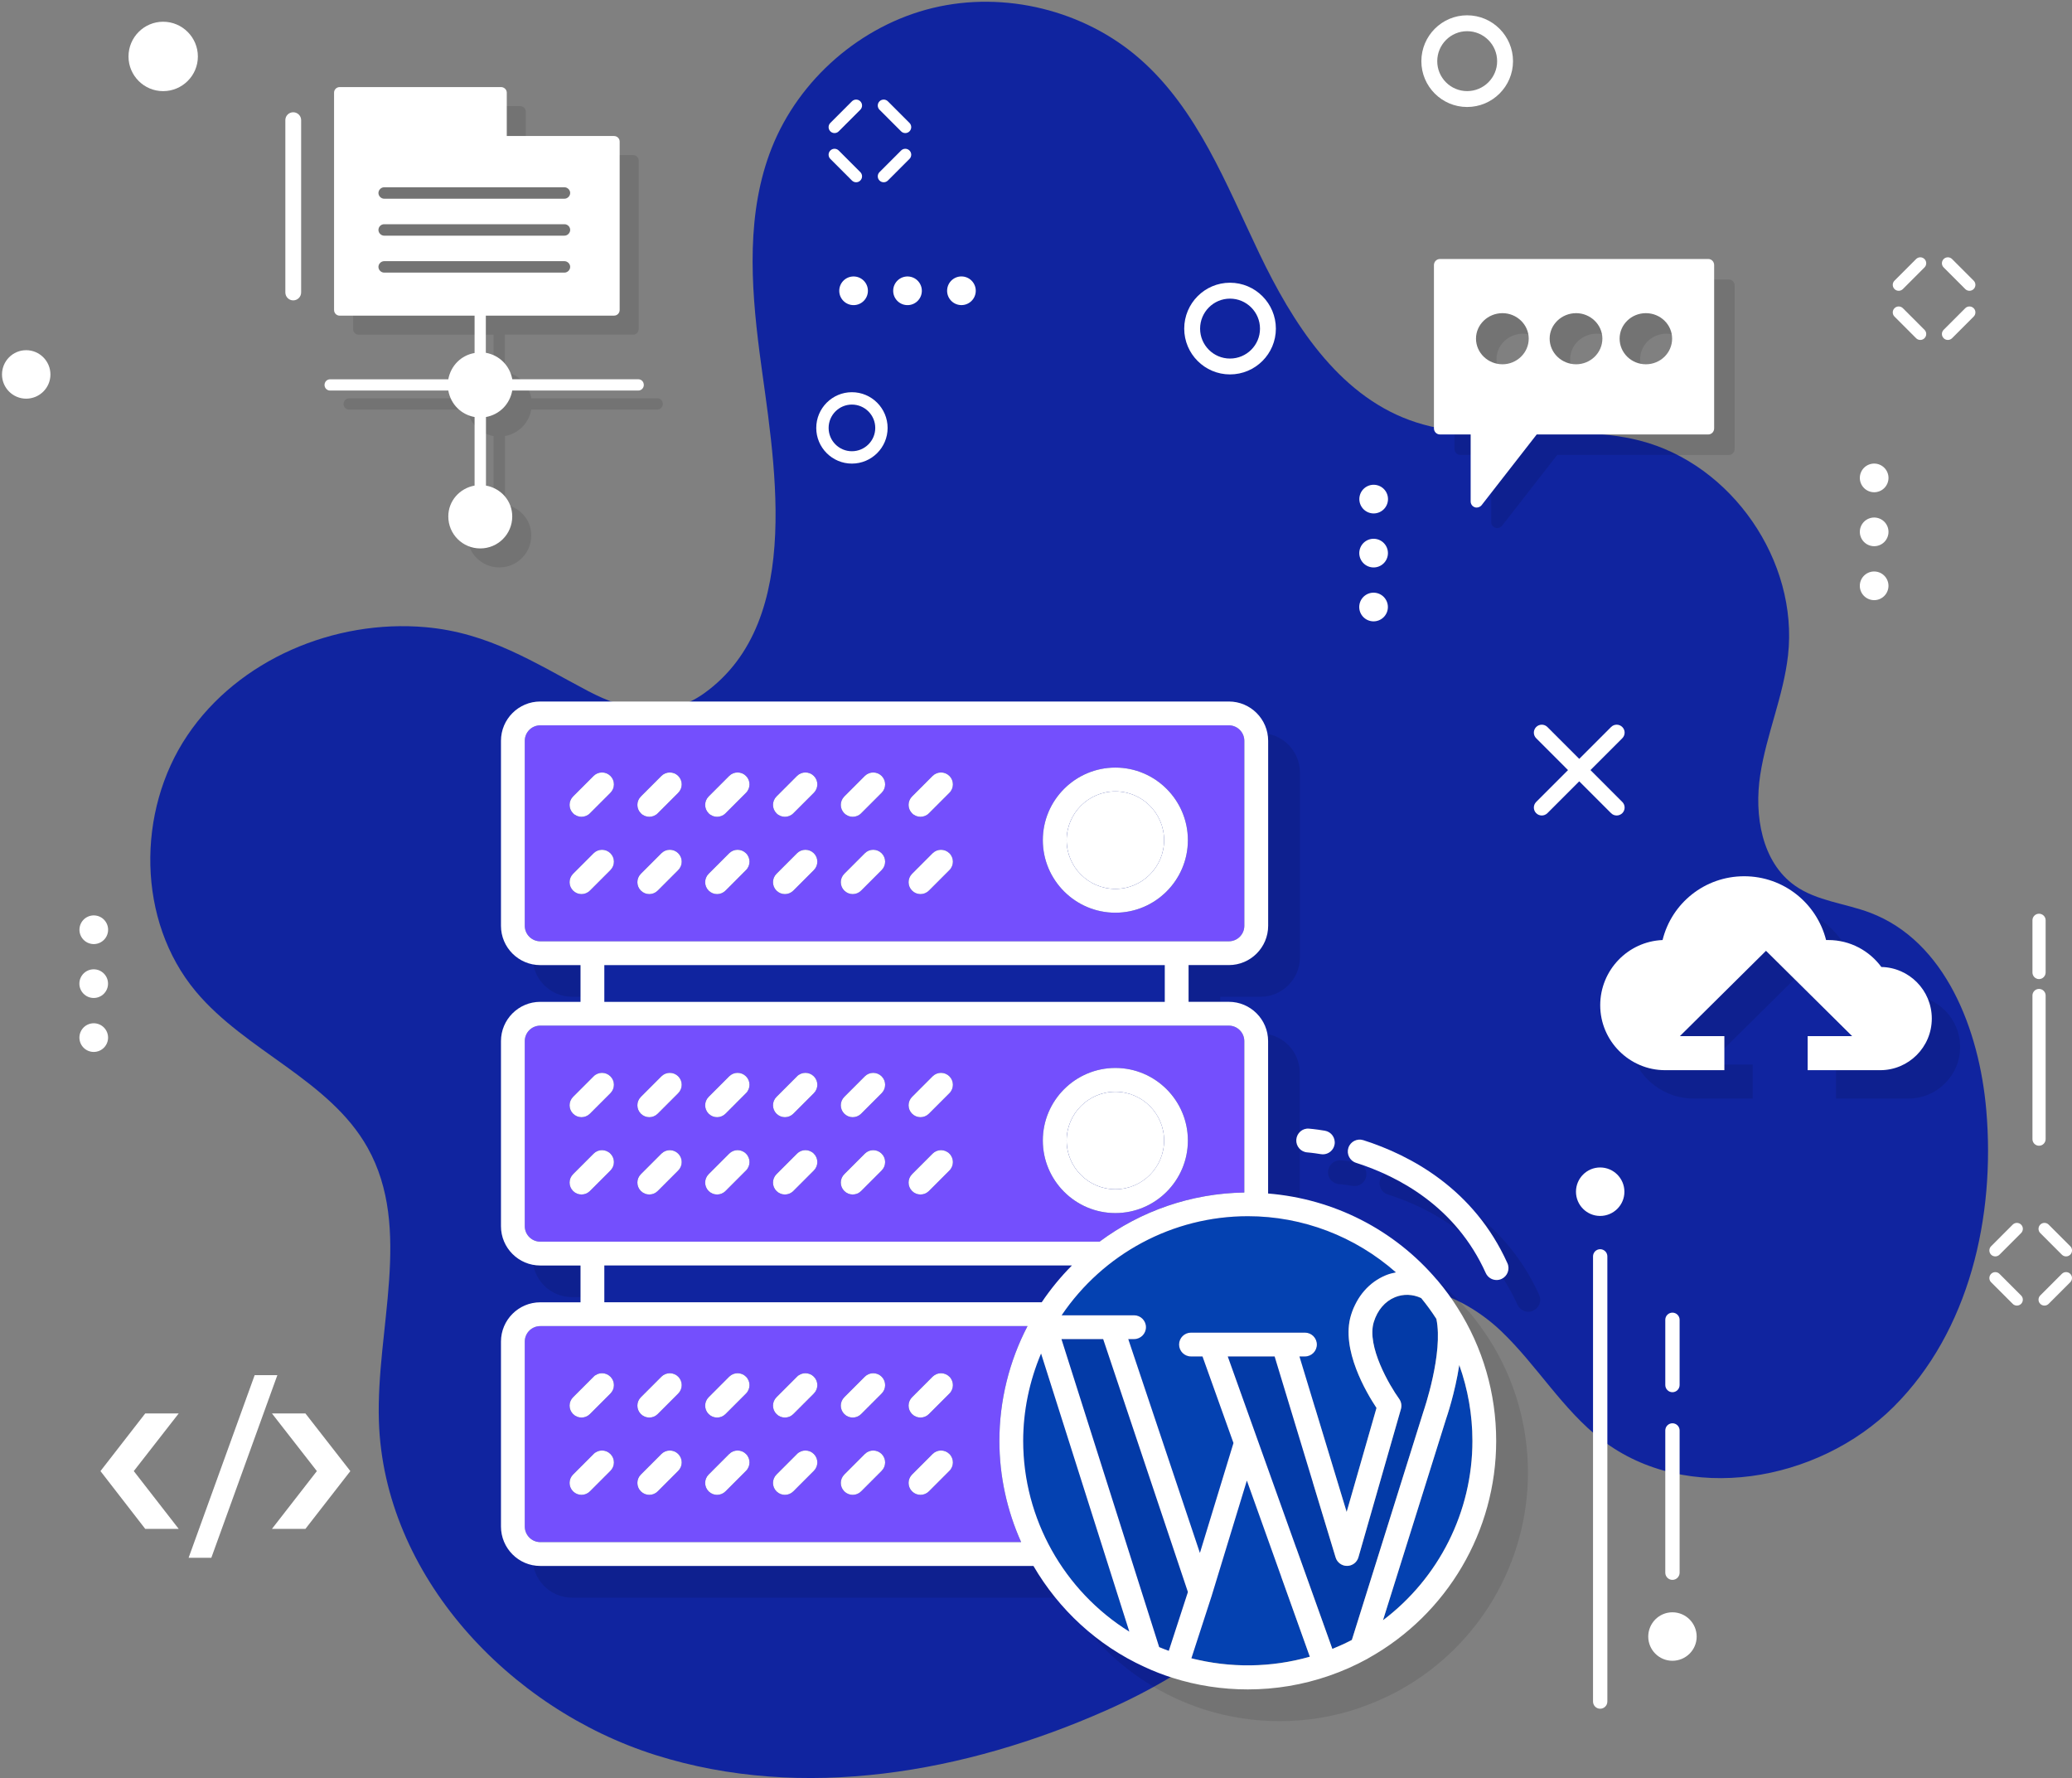 <svg width="444" height="381" viewBox="0 0 444 381" fill="none" xmlns="http://www.w3.org/2000/svg">
<rect x="0" y="0" width="444" height="381" fill="#808080" stroke="none"/>
<path d="M91.235 134.383C71.701 132.643 51.116 141.284 40.155 157.555C29.195 173.827 29.364 197.331 41.93 212.394C52.639 225.233 70.615 231.334 78.781 245.923C88.463 263.216 80.572 284.649 81.191 304.458C82.224 337.503 108.996 366.11 140.518 376.047C172.04 385.983 206.813 379.859 237.028 366.466C256.726 357.732 276.797 343.586 280.737 322.393C282.202 314.523 281.245 306.402 282.038 298.433C282.826 290.464 285.937 281.986 292.917 278.069C302.156 272.879 314.022 277.9 321.691 285.221C329.354 292.536 334.852 302.047 343.25 308.51C361.413 322.481 389.562 317.588 405.793 301.404C422.018 285.227 427.603 260.683 425.631 237.849C424.143 220.62 416.865 201.628 400.686 195.539C395.358 193.531 389.346 193.064 384.683 189.794C377.504 184.762 375.858 174.667 377.195 166.003C378.531 157.339 382.167 149.125 383.148 140.414C385.418 120.208 371.084 99.435 351.386 94.403C335.295 90.293 317.588 95.728 302.005 89.995C286.591 84.326 276.955 69.141 269.858 54.323C262.761 39.505 256.633 23.474 244.283 12.644C232.377 2.199 215.294 -2.01 199.897 1.703C184.501 5.416 171.217 16.958 165.375 31.682C159.918 45.443 160.863 60.839 162.76 75.516C165.626 97.626 172.77 132.824 150.924 148.518C142.928 154.257 134.191 152.371 125.997 148.051C114.4 141.926 104.764 135.586 91.235 134.383Z" fill="#10249F"/>
<path d="M330.383 174.726C329.945 174.726 329.513 174.562 329.181 174.229C328.515 173.564 328.515 172.49 329.181 171.824L345.231 155.769C345.896 155.103 346.97 155.103 347.635 155.769C348.301 156.434 348.301 157.509 347.635 158.174L331.585 174.229C331.253 174.556 330.815 174.726 330.383 174.726Z" fill="white"/>
<path d="M346.433 174.726C345.995 174.726 345.563 174.562 345.231 174.229L329.181 158.174C328.515 157.509 328.515 156.434 329.181 155.769C329.846 155.103 330.92 155.103 331.585 155.769L347.635 171.824C348.301 172.49 348.301 173.564 347.635 174.229C347.303 174.556 346.865 174.726 346.433 174.726Z" fill="white"/>
<path d="M263.567 80.222C258.162 80.222 253.762 75.82 253.762 70.413C253.762 64.99 258.162 60.576 263.567 60.576C268.989 60.576 273.401 64.99 273.401 70.413C273.401 75.825 268.989 80.222 263.567 80.222ZM263.567 63.985C260.036 63.985 257.164 66.87 257.164 70.419C257.164 73.951 260.036 76.824 263.567 76.824C267.115 76.824 269.999 73.951 269.999 70.419C269.999 66.87 267.115 63.985 263.567 63.985Z" fill="white"/>
<path d="M182.546 99.33C178.338 99.33 174.912 95.903 174.912 91.694C174.912 87.473 178.338 84.034 182.546 84.034C186.772 84.034 190.203 87.473 190.203 91.694C190.203 95.903 186.772 99.33 182.546 99.33ZM182.546 86.684C179.797 86.684 177.562 88.932 177.562 91.694C177.562 94.444 179.797 96.68 182.546 96.68C185.307 96.68 187.554 94.444 187.554 91.694C187.56 88.932 185.313 86.684 182.546 86.684Z" fill="white"/>
<path d="M314.383 22.925C308.979 22.925 304.578 18.523 304.578 13.117C304.578 7.693 308.979 3.279 314.383 3.279C319.805 3.279 324.218 7.693 324.218 13.117C324.212 18.523 319.805 22.925 314.383 22.925ZM314.383 6.683C310.852 6.683 307.981 9.567 307.981 13.117C307.981 16.649 310.852 19.521 314.383 19.521C317.932 19.521 320.815 16.649 320.815 13.117C320.815 9.567 317.926 6.683 314.383 6.683Z" fill="white"/>
<path d="M183.456 39.051C183.129 39.051 182.803 38.928 182.557 38.677L177.929 34.047C177.433 33.551 177.433 32.745 177.929 32.249C178.425 31.752 179.23 31.752 179.727 32.249L184.355 36.879C184.851 37.375 184.851 38.181 184.355 38.677C184.11 38.928 183.783 39.051 183.456 39.051Z" fill="white"/>
<path d="M193.992 28.513C193.665 28.513 193.338 28.39 193.093 28.139L188.464 23.509C187.968 23.012 187.968 22.207 188.464 21.71C188.96 21.214 189.766 21.214 190.262 21.71L194.89 26.341C195.387 26.837 195.387 27.643 194.89 28.139C194.645 28.39 194.318 28.513 193.992 28.513Z" fill="white"/>
<path d="M178.828 28.513C178.501 28.513 178.174 28.39 177.929 28.139C177.433 27.643 177.433 26.837 177.929 26.341L182.557 21.71C183.054 21.214 183.859 21.214 184.355 21.71C184.851 22.207 184.851 23.012 184.355 23.509L179.727 28.139C179.481 28.39 179.155 28.513 178.828 28.513Z" fill="white"/>
<path d="M189.363 39.051C189.036 39.051 188.709 38.928 188.464 38.677C187.968 38.181 187.968 37.375 188.464 36.879L193.093 32.249C193.589 31.752 194.394 31.752 194.89 32.249C195.387 32.745 195.387 33.551 194.89 34.047L190.262 38.677C190.017 38.928 189.69 39.051 189.363 39.051Z" fill="white"/>
<path d="M411.492 72.837C411.165 72.837 410.838 72.714 410.593 72.463L405.964 67.833C405.468 67.337 405.468 66.531 405.964 66.035C406.46 65.538 407.266 65.538 407.762 66.035L412.39 70.665C412.887 71.161 412.887 71.967 412.39 72.463C412.145 72.714 411.818 72.837 411.492 72.837Z" fill="white"/>
<path d="M422.025 62.305C421.698 62.305 421.371 62.182 421.126 61.931L416.497 57.301C416.001 56.804 416.001 55.999 416.497 55.502C416.993 55.006 417.799 55.006 418.301 55.502L422.929 60.133C423.426 60.629 423.426 61.435 422.929 61.931C422.678 62.176 422.352 62.305 422.025 62.305Z" fill="white"/>
<path d="M406.863 62.305C406.536 62.305 406.209 62.182 405.964 61.931C405.468 61.435 405.468 60.629 405.964 60.133L410.593 55.502C411.089 55.006 411.894 55.006 412.39 55.502C412.887 55.999 412.887 56.804 412.39 57.301L407.762 61.931C407.517 62.176 407.19 62.305 406.863 62.305Z" fill="white"/>
<path d="M417.396 72.837C417.069 72.837 416.742 72.714 416.497 72.463C416.001 71.967 416.001 71.161 416.497 70.665L421.126 66.035C421.622 65.538 422.427 65.538 422.929 66.035C423.431 66.531 423.426 67.337 422.929 67.833L418.301 72.463C418.05 72.714 417.723 72.837 417.396 72.837Z" fill="white"/>
<path d="M432.193 279.734C431.866 279.734 431.539 279.611 431.294 279.36L426.665 274.735C426.169 274.239 426.169 273.433 426.665 272.937C427.161 272.441 427.967 272.441 428.463 272.937L433.092 277.567C433.588 278.064 433.588 278.869 433.092 279.366C432.846 279.611 432.52 279.734 432.193 279.734Z" fill="white"/>
<path d="M442.726 269.195C442.399 269.195 442.072 269.073 441.827 268.822L437.198 264.192C436.702 263.695 436.702 262.889 437.198 262.387C437.694 261.891 438.5 261.891 439.002 262.387L443.631 267.018C444.127 267.514 444.127 268.32 443.631 268.822C443.374 269.073 443.053 269.195 442.726 269.195Z" fill="white"/>
<path d="M427.564 269.195C427.237 269.195 426.91 269.073 426.665 268.822C426.169 268.325 426.169 267.52 426.665 267.018L431.294 262.387C431.79 261.891 432.595 261.891 433.097 262.387C433.594 262.884 433.594 263.689 433.097 264.192L428.469 268.822C428.218 269.073 427.891 269.195 427.564 269.195Z" fill="white"/>
<path d="M438.097 279.734C437.77 279.734 437.443 279.611 437.198 279.36C436.702 278.864 436.702 278.058 437.198 277.561L441.827 272.931C442.323 272.435 443.129 272.435 443.625 272.931C444.121 273.428 444.121 274.233 443.625 274.73L438.996 279.36C438.751 279.611 438.424 279.734 438.097 279.734Z" fill="white"/>
<path opacity="0.1" d="M370.448 59.887H312.989C312.242 59.887 311.67 60.459 311.67 61.206V96.166C311.67 96.913 312.242 97.485 312.989 97.485H319.537V111.824C319.537 112.396 319.888 112.881 320.372 113.056C320.547 113.144 320.681 113.144 320.81 113.144C321.207 113.144 321.603 112.968 321.866 112.659L333.691 97.485H370.442C371.148 97.485 371.715 96.913 371.715 96.166V61.206C371.726 60.459 371.154 59.887 370.448 59.887ZM326.354 82.446C323.232 82.446 320.681 79.982 320.681 76.946C320.681 73.957 323.232 71.493 326.354 71.493C329.43 71.493 331.981 73.957 331.981 76.946C331.986 79.982 329.436 82.446 326.354 82.446ZM342.142 82.446C339.019 82.446 336.469 79.982 336.469 76.946C336.469 73.957 339.019 71.493 342.142 71.493C345.217 71.493 347.768 73.957 347.768 76.946C347.768 79.982 345.217 82.446 342.142 82.446ZM357.083 82.446C353.96 82.446 351.457 79.982 351.457 76.946C351.457 73.957 353.96 71.493 357.083 71.493C360.205 71.493 362.709 73.957 362.709 76.946C362.715 79.982 360.205 82.446 357.083 82.446Z" fill="black"/>
<path d="M366.052 55.491H308.592C307.845 55.491 307.273 56.063 307.273 56.81V91.77C307.273 92.517 307.845 93.089 308.592 93.089H315.141V107.428C315.141 108 315.491 108.485 315.975 108.66C316.151 108.747 316.285 108.747 316.413 108.747C316.81 108.747 317.207 108.572 317.47 108.263L329.294 93.089H366.046C366.752 93.089 367.318 92.517 367.318 91.77V56.81C367.324 56.063 366.758 55.491 366.052 55.491ZM321.958 78.05C318.835 78.05 316.285 75.586 316.285 72.55C316.285 69.561 318.835 67.097 321.958 67.097C325.034 67.097 327.584 69.561 327.584 72.55C327.584 75.586 325.034 78.05 321.958 78.05ZM337.739 78.05C334.617 78.05 332.066 75.586 332.066 72.55C332.066 69.561 334.617 67.097 337.739 67.097C340.815 67.097 343.366 69.561 343.366 72.55C343.366 75.586 340.821 78.05 337.739 78.05ZM352.686 78.05C349.564 78.05 347.06 75.586 347.06 72.55C347.06 69.561 349.564 67.097 352.686 67.097C355.809 67.097 358.313 69.561 358.313 72.55C358.313 75.586 355.809 78.05 352.686 78.05Z" fill="white"/>
<path d="M23.125 199.705C23.402 198.031 22.269 196.45 20.596 196.174C18.923 195.898 17.343 197.031 17.067 198.704C16.79 200.378 17.923 201.959 19.596 202.235C21.269 202.511 22.849 201.378 23.125 199.705Z" fill="white"/>
<path d="M20.08 213.825C21.776 213.825 23.15 212.45 23.15 210.754C23.15 209.058 21.776 207.683 20.08 207.683C18.384 207.683 17.01 209.058 17.01 210.754C17.01 212.45 18.384 213.825 20.08 213.825Z" fill="white"/>
<path d="M21.302 225.138C22.86 224.467 23.579 222.661 22.909 221.102C22.239 219.544 20.433 218.825 18.875 219.495C17.317 220.166 16.598 221.972 17.268 223.531C17.939 225.089 19.745 225.808 21.302 225.138Z" fill="white"/>
<path d="M402.782 105.234C404.349 104.585 405.093 102.789 404.444 101.222C403.795 99.654 401.999 98.91 400.432 99.559C398.866 100.209 398.122 102.005 398.771 103.572C399.42 105.139 401.216 105.884 402.782 105.234Z" fill="white"/>
<path d="M402.782 116.794C404.349 116.145 405.093 114.349 404.444 112.781C403.795 111.214 401.999 110.47 400.432 111.119C398.866 111.768 398.122 113.565 398.771 115.132C399.42 116.699 401.216 117.443 402.782 116.794Z" fill="white"/>
<path d="M404.633 126.008C404.905 124.334 403.768 122.756 402.094 122.484C400.421 122.213 398.844 123.35 398.572 125.024C398.3 126.698 399.437 128.276 401.111 128.548C402.784 128.819 404.362 127.682 404.633 126.008Z" fill="white"/>
<path d="M62.831 64.359C61.903 64.359 61.145 63.594 61.145 62.66V25.739C61.145 24.811 61.897 24.052 62.831 24.052C63.765 24.052 64.53 24.811 64.53 25.739V62.66C64.53 63.594 63.765 64.359 62.831 64.359Z" fill="white"/>
<path d="M436.932 245.485C436.156 245.485 435.525 244.849 435.525 244.067V213.293C435.525 212.517 436.156 211.886 436.932 211.886C437.714 211.886 438.35 212.517 438.35 213.293V244.067C438.344 244.849 437.708 245.485 436.932 245.485Z" fill="white"/>
<path d="M436.932 209.779C436.156 209.779 435.525 209.142 435.525 208.36V197.18C435.525 196.403 436.156 195.773 436.932 195.773C437.714 195.773 438.35 196.403 438.35 197.18V208.36C438.344 209.142 437.708 209.779 436.932 209.779Z" fill="white"/>
<path d="M297.337 130.699C297.691 129.04 296.633 127.408 294.975 127.054C293.317 126.7 291.686 127.758 291.332 129.417C290.978 131.076 292.036 132.708 293.694 133.062C295.352 133.415 296.984 132.358 297.337 130.699Z" fill="white"/>
<path d="M297.353 119.123C297.692 117.461 296.62 115.839 294.958 115.499C293.297 115.16 291.675 116.233 291.336 117.895C290.997 119.557 292.069 121.179 293.731 121.518C295.392 121.857 297.014 120.785 297.353 119.123Z" fill="white"/>
<path d="M297.321 107.739C297.765 106.102 296.797 104.415 295.16 103.972C293.523 103.529 291.837 104.497 291.394 106.134C290.951 107.771 291.919 109.458 293.556 109.901C295.192 110.345 296.878 109.376 297.321 107.739Z" fill="white"/>
<path d="M209.084 62.525C209.208 60.833 207.938 59.361 206.247 59.236C204.556 59.111 203.084 60.382 202.96 62.073C202.835 63.765 204.105 65.237 205.796 65.362C207.487 65.487 208.959 64.216 209.084 62.525Z" fill="white"/>
<path d="M197.535 62.427C197.602 60.732 196.282 59.304 194.588 59.238C192.894 59.171 191.466 60.491 191.4 62.186C191.333 63.881 192.653 65.309 194.347 65.375C196.041 65.442 197.469 64.122 197.535 62.427Z" fill="white"/>
<path d="M182.973 65.376C184.669 65.341 186.015 63.938 185.98 62.242C185.945 60.546 184.542 59.2 182.847 59.235C181.152 59.27 179.806 60.673 179.841 62.369C179.876 64.064 181.278 65.411 182.973 65.376Z" fill="white"/>
<path d="M342.892 366.11C342.046 366.11 341.363 365.415 341.363 364.569V269.189C341.363 268.342 342.052 267.653 342.892 267.653C343.745 267.653 344.433 268.342 344.433 269.189V364.569C344.433 365.421 343.745 366.11 342.892 366.11Z" fill="white"/>
<path d="M358.377 298.293C357.531 298.293 356.848 297.598 356.848 296.751V282.78C356.848 281.934 357.536 281.245 358.377 281.245C359.229 281.245 359.918 281.934 359.918 282.78V296.746C359.918 297.598 359.229 298.293 358.377 298.293Z" fill="white"/>
<path d="M358.377 338.501C357.531 338.501 356.848 337.806 356.848 336.96V306.484C356.848 305.637 357.536 304.948 358.377 304.948C359.229 304.948 359.918 305.637 359.918 306.484V336.96C359.918 337.806 359.229 338.501 358.377 338.501Z" fill="white"/>
<path d="M342.886 260.525C340.032 260.525 337.709 258.201 337.709 255.34C337.709 252.468 340.032 250.139 342.886 250.139C345.757 250.139 348.086 252.474 348.086 255.34C348.092 258.201 345.757 260.525 342.886 260.525Z" fill="white"/>
<path d="M358.372 355.835C355.518 355.835 353.195 353.511 353.195 350.656C353.195 347.784 355.518 345.448 358.372 345.448C361.244 345.448 363.572 347.784 363.572 350.656C363.578 353.505 361.244 355.835 358.372 355.835Z" fill="white"/>
<path d="M5.605 85.418C2.751 85.418 0.428 83.094 0.428 80.233C0.428 77.361 2.751 75.031 5.605 75.031C8.476 75.031 10.805 77.367 10.805 80.233C10.811 83.094 8.476 85.418 5.605 85.418Z" fill="white"/>
<path d="M34.955 19.527C30.864 19.527 27.537 16.199 27.537 12.107C27.537 7.996 30.864 4.657 34.955 4.657C39.064 4.657 42.402 8.002 42.402 12.107C42.402 16.199 39.064 19.527 34.955 19.527Z" fill="white"/>
<path opacity="0.1" d="M420.029 224.316C420.029 230.452 415.05 235.374 408.975 235.374H393.426V228.082H402.963L384.503 209.796L366.042 228.082H375.579V235.374H362.885C355.233 235.374 348.977 229.115 348.977 221.461C348.977 213.93 354.93 207.794 362.336 207.49C364.28 199.591 371.382 193.823 379.828 193.823C388.267 193.823 395.376 199.597 397.378 207.49H397.862C402.537 207.49 406.669 209.796 409.22 213.264C415.173 213.381 420.029 218.238 420.029 224.316Z" fill="black"/>
<path d="M413.956 218.238C413.956 224.374 408.978 229.296 402.902 229.296H387.354V222.004H396.891L378.43 203.719L359.97 222.004H369.507V229.296H356.812C349.161 229.296 342.904 223.037 342.904 215.383C342.904 207.852 348.857 201.716 356.264 201.412C358.207 193.513 365.31 187.745 373.755 187.745C382.195 187.745 389.304 193.519 391.305 201.412H391.79C396.465 201.412 400.597 203.719 403.147 207.186C409.095 207.303 413.956 212.161 413.956 218.238Z" fill="white"/>
<path opacity="0.1" d="M140.862 85.342H113.857C113.326 82.446 111.126 80.198 108.184 79.667V71.709H135.638C136.333 71.709 136.864 71.178 136.864 70.483V34.409C136.864 33.755 136.333 33.224 135.638 33.224H112.672V23.923C112.672 23.269 112.1 22.738 111.447 22.738H76.889C76.195 22.738 75.664 23.269 75.664 23.923V70.489C75.664 71.184 76.195 71.715 76.889 71.715H105.774V79.714C102.879 80.204 100.673 82.446 100.142 85.348H74.806C74.152 85.348 73.621 85.879 73.621 86.574C73.621 87.228 74.152 87.759 74.806 87.759H100.142C100.673 90.695 102.873 92.902 105.774 93.434V108.111C102.593 108.683 100.142 111.375 100.142 114.72C100.142 118.515 103.2 121.574 106.994 121.574C110.787 121.574 113.845 118.515 113.845 114.72C113.845 111.375 111.4 108.677 108.213 108.111V93.422C111.108 92.891 113.314 90.69 113.845 87.747H140.85C141.504 87.747 142.035 87.216 142.035 86.562C142.047 85.873 141.516 85.342 140.862 85.342ZM86.397 44.205H125.034C125.687 44.205 126.259 44.778 126.259 45.431C126.259 46.085 125.687 46.657 125.034 46.657H86.397C85.743 46.657 85.171 46.085 85.171 45.431C85.177 44.778 85.743 44.205 86.397 44.205ZM86.397 52.122H125.034C125.687 52.122 126.259 52.653 126.259 53.348C126.259 54.002 125.687 54.574 125.034 54.574H86.397C85.743 54.574 85.171 54.002 85.171 53.348C85.177 52.653 85.743 52.122 86.397 52.122ZM86.397 62.485C85.743 62.485 85.171 61.913 85.171 61.259C85.171 60.605 85.743 60.033 86.397 60.033H125.034C125.687 60.033 126.259 60.605 126.259 61.259C126.259 61.913 125.687 62.485 125.034 62.485H86.397Z" fill="black"/>
<path d="M136.784 81.261H109.779C109.248 78.365 107.048 76.117 104.106 75.586V67.629H131.56C132.255 67.629 132.786 67.097 132.786 66.402V30.328C132.786 29.674 132.255 29.143 131.56 29.143H108.594V19.842C108.594 19.188 108.022 18.657 107.369 18.657H72.811C72.117 18.657 71.586 19.188 71.586 19.842V66.408C71.586 67.103 72.117 67.634 72.811 67.634H101.696V75.633C98.801 76.123 96.595 78.365 96.064 81.267H70.728C70.074 81.267 69.543 81.798 69.543 82.493C69.543 83.147 70.074 83.678 70.728 83.678H96.064C96.595 86.615 98.795 88.821 101.696 89.353V104.042C98.515 104.614 96.064 107.305 96.064 110.651C96.064 114.446 99.122 117.505 102.915 117.505C106.709 117.505 109.767 114.446 109.767 110.651C109.767 107.305 107.322 104.608 104.135 104.042V89.353C107.03 88.821 109.236 86.62 109.767 83.678H136.772C137.426 83.678 137.957 83.147 137.957 82.493C137.969 81.792 137.438 81.261 136.784 81.261ZM82.319 40.124H120.956C121.609 40.124 122.181 40.697 122.181 41.35C122.181 42.004 121.609 42.576 120.956 42.576H82.319C81.665 42.576 81.093 42.004 81.093 41.35C81.099 40.697 81.665 40.124 82.319 40.124ZM82.319 48.041H120.956C121.609 48.041 122.181 48.572 122.181 49.267C122.181 49.921 121.609 50.493 120.956 50.493H82.319C81.665 50.493 81.093 49.921 81.093 49.267C81.099 48.572 81.665 48.041 82.319 48.041ZM82.319 58.41C81.665 58.41 81.093 57.838 81.093 57.184C81.093 56.53 81.665 55.958 82.319 55.958H120.956C121.609 55.958 122.181 56.53 122.181 57.184C122.181 57.838 121.609 58.41 120.956 58.41H82.319Z" fill="white"/>
<path d="M28.667 315.194L38.291 327.572H31.119L21.529 315.194L31.119 302.847H38.291L28.667 315.194Z" fill="white"/>
<path d="M67.901 315.194L58.277 327.572H65.45L75.074 315.194L65.45 302.847H58.277L67.901 315.194Z" fill="white"/>
<path d="M45.285 333.766L59.433 294.638H54.571L40.418 333.766H45.285Z" fill="white"/>
<g opacity="0.1">
<path d="M328.534 280.825C328.196 280.994 327.857 281.064 327.484 281.064C326.532 281.064 325.616 280.486 325.173 279.569C318.782 265.353 306.543 258.855 297.391 255.93C296.032 255.522 295.319 254.091 295.728 252.731C296.172 251.406 297.596 250.658 298.956 251.096C309.052 254.325 322.622 261.535 329.83 277.456C330.408 278.752 329.83 280.247 328.534 280.825Z" fill="black"/>
<path d="M319.155 287.013C324.56 295.514 327.419 305.38 327.419 315.516C327.419 334.834 316.949 352.653 300.082 362.041C299.983 362.111 299.913 362.14 299.808 362.21C297.158 363.64 294.403 364.861 291.648 365.812C291.613 365.812 291.613 365.812 291.613 365.847C286.04 367.786 280.156 368.772 274.174 368.772C268.7 368.772 263.26 367.92 258.095 366.291C255.988 365.614 253.98 364.831 252.043 363.944C241.911 359.285 233.681 351.631 228.242 342.313H122.562C117.905 342.313 114.129 338.501 114.129 333.842V294.253C114.129 289.594 117.905 285.816 122.562 285.816H131.2V277.923H122.562C117.905 277.923 114.129 274.146 114.129 269.522V229.862C114.129 225.203 117.905 221.426 122.562 221.426H131.2V213.568H122.562C117.94 213.568 114.129 209.79 114.129 205.131V165.507C114.129 160.848 117.934 157.071 122.562 157.071H270.124C274.746 157.071 278.557 160.848 278.557 165.507V205.131C278.557 209.79 274.752 213.568 270.124 213.568H261.486V221.426H270.124C274.746 221.426 278.522 225.203 278.522 229.862V262.516C292.53 263.637 305.551 270.205 314.696 281.017C314.766 281.052 314.83 281.116 314.9 281.187C316.465 283.072 317.894 285.046 319.155 287.013Z" fill="black"/>
<path d="M284.576 250.997C284.675 249.602 285.901 248.516 287.296 248.615C287.296 248.615 288.556 248.714 290.699 249.059C292.094 249.298 293.01 250.623 292.771 252.019C292.566 253.245 291.481 254.127 290.29 254.127C290.121 254.127 289.986 254.127 289.846 254.092C288.078 253.788 287.021 253.718 286.957 253.718C285.527 253.619 284.47 252.393 284.576 250.997Z" fill="black"/>
</g>
<path d="M239.008 190.454C244.774 190.454 249.449 185.778 249.449 180.009C249.449 174.241 244.774 169.565 239.008 169.565C233.241 169.565 228.566 174.241 228.566 180.009C228.566 185.778 233.241 190.454 239.008 190.454Z" fill="white"/>
<path d="M129.5 279.021H223.226C225.147 276.166 227.318 273.527 229.705 271.133H129.5V279.021Z" fill="#10249F"/>
<path d="M266.648 198.353V158.729C266.648 156.896 265.16 155.407 263.327 155.407H115.772C113.939 155.407 112.451 156.896 112.451 158.729V198.359C112.451 200.192 113.939 201.681 115.772 201.681H263.322C265.154 201.681 266.648 200.186 266.648 198.353ZM130.807 186.426L126.412 190.822C125.916 191.318 125.262 191.569 124.608 191.569C123.955 191.569 123.301 191.318 122.805 190.822C121.807 189.823 121.807 188.212 122.805 187.214L127.2 182.818C128.198 181.819 129.809 181.819 130.807 182.818C131.799 183.816 131.799 185.433 130.807 186.426ZM130.807 169.862L126.412 174.259C125.916 174.755 125.262 175.006 124.608 175.006C123.955 175.006 123.301 174.755 122.805 174.259C121.807 173.26 121.807 171.649 122.805 170.651L127.2 166.254C128.192 165.262 129.809 165.256 130.807 166.254C131.799 167.253 131.799 168.87 130.807 169.862ZM145.333 186.426L140.939 190.822C140.442 191.318 139.789 191.569 139.135 191.569C138.481 191.569 137.828 191.318 137.332 190.822C136.334 189.823 136.334 188.212 137.332 187.214L141.726 182.818C142.724 181.819 144.341 181.825 145.333 182.818C146.331 183.816 146.331 185.433 145.333 186.426ZM145.333 169.862L140.939 174.259C140.442 174.755 139.789 175.006 139.135 175.006C138.481 175.006 137.828 174.755 137.332 174.259C136.334 173.26 136.334 171.649 137.332 170.651L141.726 166.254C142.724 165.256 144.335 165.256 145.333 166.254C146.331 167.253 146.331 168.87 145.333 169.862ZM159.86 186.426L155.465 190.822C154.969 191.318 154.316 191.569 153.662 191.569C153.008 191.569 152.355 191.318 151.858 190.822C150.86 189.823 150.86 188.212 151.858 187.214L156.253 182.818C157.251 181.819 158.862 181.819 159.86 182.818C160.858 183.816 160.858 185.433 159.86 186.426ZM159.86 169.862L155.465 174.259C154.969 174.755 154.316 175.006 153.662 175.006C153.008 175.006 152.355 174.755 151.858 174.259C150.86 173.26 150.86 171.649 151.858 170.651L156.253 166.254C157.245 165.262 158.862 165.256 159.86 166.254C160.858 167.253 160.858 168.87 159.86 169.862ZM174.393 186.426L169.998 190.822C169.502 191.318 168.848 191.569 168.194 191.569C167.541 191.569 166.887 191.318 166.391 190.822C165.393 189.823 165.393 188.212 166.391 187.214L170.786 182.818C171.784 181.819 173.395 181.819 174.393 182.818C175.385 183.816 175.385 185.433 174.393 186.426ZM174.393 169.862L169.998 174.259C169.502 174.755 168.848 175.006 168.194 175.006C167.541 175.006 166.887 174.755 166.391 174.259C165.393 173.26 165.393 171.649 166.391 170.651L170.786 166.254C171.778 165.262 173.395 165.256 174.393 166.254C175.385 167.253 175.385 168.87 174.393 169.862ZM188.919 186.426L184.525 190.822C184.029 191.318 183.375 191.569 182.721 191.569C182.068 191.569 181.414 191.318 180.918 190.822C179.92 189.823 179.92 188.212 180.918 187.214L185.313 182.818C186.311 181.819 187.921 181.825 188.919 182.818C189.917 183.816 189.917 185.433 188.919 186.426ZM188.919 169.862L184.525 174.259C184.029 174.755 183.375 175.006 182.721 175.006C182.068 175.006 181.414 174.755 180.918 174.259C179.92 173.26 179.92 171.649 180.918 170.651L185.313 166.254C186.311 165.256 187.921 165.256 188.919 166.254C189.917 167.253 189.917 168.87 188.919 169.862ZM203.446 186.426L199.051 190.822C198.555 191.318 197.902 191.569 197.248 191.569C196.594 191.569 195.941 191.318 195.444 190.822C194.446 189.823 194.446 188.212 195.444 187.214L199.839 182.818C200.837 181.819 202.448 181.819 203.446 182.818C204.444 183.816 204.444 185.433 203.446 186.426ZM203.446 169.862L199.051 174.259C198.555 174.755 197.902 175.006 197.248 175.006C196.594 175.006 195.941 174.755 195.444 174.259C194.446 173.26 194.446 171.649 195.444 170.651L199.839 166.254C200.837 165.262 202.448 165.256 203.446 166.254C204.444 167.253 204.444 168.87 203.446 169.862ZM239.007 195.557C230.439 195.557 223.465 188.58 223.465 180.009C223.465 171.439 230.439 164.462 239.007 164.462C247.575 164.462 254.55 171.439 254.55 180.009C254.55 188.58 247.575 195.557 239.007 195.557Z" fill="#744FFD"/>
<path d="M239.008 254.809C244.774 254.809 249.449 250.133 249.449 244.365C249.449 238.596 244.774 233.92 239.008 233.92C233.241 233.92 228.566 238.596 228.566 244.365C228.566 250.133 233.241 254.809 239.008 254.809Z" fill="white"/>
<path d="M266.637 255.51V223.067C266.637 221.239 265.148 219.75 263.322 219.75H252.18C252.168 219.75 252.157 219.756 252.145 219.756C252.133 219.756 252.122 219.75 252.11 219.75H126.984C126.972 219.75 126.96 219.756 126.949 219.756C126.937 219.756 126.925 219.75 126.914 219.75H115.766C113.939 219.75 112.451 221.239 112.451 223.067V262.72C112.451 264.547 113.939 266.036 115.766 266.036H235.616C244.464 259.456 255.262 255.667 266.637 255.51ZM130.807 250.781L126.412 255.177C125.916 255.673 125.262 255.924 124.608 255.924C123.955 255.924 123.301 255.673 122.805 255.177C121.807 254.179 121.807 252.567 122.805 251.569L127.2 247.173C128.192 246.18 129.809 246.174 130.807 247.173C131.799 248.171 131.799 249.788 130.807 250.781ZM130.807 234.223L126.412 238.62C125.916 239.116 125.262 239.367 124.608 239.367C123.955 239.367 123.301 239.116 122.805 238.62C121.807 237.621 121.807 236.01 122.805 235.012L127.2 230.615C128.198 229.617 129.809 229.617 130.807 230.615C131.799 231.614 131.799 233.225 130.807 234.223ZM145.333 250.781L140.939 255.177C140.442 255.673 139.789 255.924 139.135 255.924C138.481 255.924 137.828 255.673 137.332 255.177C136.334 254.179 136.334 252.567 137.332 251.569L141.726 247.173C142.724 246.174 144.335 246.174 145.333 247.173C146.331 248.171 146.331 249.788 145.333 250.781ZM145.333 234.223L140.939 238.62C140.442 239.116 139.789 239.367 139.135 239.367C138.481 239.367 137.828 239.116 137.332 238.62C136.334 237.621 136.334 236.01 137.332 235.012L141.726 230.615C142.724 229.617 144.341 229.623 145.333 230.615C146.331 231.614 146.331 233.225 145.333 234.223ZM159.86 250.781L155.465 255.177C154.969 255.673 154.316 255.924 153.662 255.924C153.008 255.924 152.355 255.673 151.858 255.177C150.86 254.179 150.86 252.567 151.858 251.569L156.253 247.173C157.245 246.18 158.862 246.174 159.86 247.173C160.858 248.171 160.858 249.788 159.86 250.781ZM159.86 234.223L155.465 238.62C154.969 239.116 154.316 239.367 153.662 239.367C153.008 239.367 152.355 239.116 151.858 238.62C150.86 237.621 150.86 236.01 151.858 235.012L156.253 230.615C157.251 229.617 158.862 229.617 159.86 230.615C160.858 231.614 160.858 233.225 159.86 234.223ZM174.393 250.781L169.998 255.177C169.502 255.673 168.848 255.924 168.194 255.924C167.541 255.924 166.887 255.673 166.391 255.177C165.393 254.179 165.393 252.567 166.391 251.569L170.786 247.173C171.778 246.18 173.395 246.174 174.393 247.173C175.385 248.171 175.385 249.788 174.393 250.781ZM174.393 234.223L169.998 238.62C169.502 239.116 168.848 239.367 168.194 239.367C167.541 239.367 166.887 239.116 166.391 238.62C165.393 237.621 165.393 236.01 166.391 235.012L170.786 230.615C171.784 229.617 173.395 229.617 174.393 230.615C175.385 231.614 175.385 233.225 174.393 234.223ZM188.919 250.781L184.525 255.177C184.029 255.673 183.375 255.924 182.721 255.924C182.068 255.924 181.414 255.673 180.918 255.177C179.92 254.179 179.92 252.567 180.918 251.569L185.313 247.173C186.311 246.174 187.921 246.174 188.919 247.173C189.917 248.171 189.917 249.788 188.919 250.781ZM188.919 234.223L184.525 238.62C184.029 239.116 183.375 239.367 182.721 239.367C182.068 239.367 181.414 239.116 180.918 238.62C179.92 237.621 179.92 236.01 180.918 235.012L185.313 230.615C186.311 229.617 187.921 229.623 188.919 230.615C189.917 231.614 189.917 233.225 188.919 234.223ZM203.446 250.781L199.051 255.177C198.555 255.673 197.902 255.924 197.248 255.924C196.594 255.924 195.941 255.673 195.444 255.177C194.446 254.179 194.446 252.567 195.444 251.569L199.839 247.173C200.837 246.18 202.448 246.174 203.446 247.173C204.444 248.171 204.444 249.788 203.446 250.781ZM203.446 234.223L199.051 238.62C198.555 239.116 197.902 239.367 197.248 239.367C196.594 239.367 195.941 239.116 195.444 238.62C194.446 237.621 194.446 236.01 195.444 235.012L199.839 230.615C200.837 229.617 202.448 229.617 203.446 230.615C204.444 231.614 204.444 233.225 203.446 234.223ZM223.465 244.365C223.465 235.794 230.439 228.817 239.007 228.817C247.575 228.817 254.55 235.794 254.55 244.365C254.55 252.935 247.575 259.912 239.007 259.912C230.439 259.912 223.465 252.941 223.465 244.365Z" fill="#744FFD"/>
<path d="M249.595 206.784H129.5V214.654H249.595V206.784Z" fill="#10249F"/>
<path d="M307.793 282.588C306.812 281.058 305.721 279.563 304.536 278.121C302.744 277.281 300.731 277.199 298.921 277.94C296.768 278.822 295.157 280.725 294.375 283.282C292.805 288.426 297.766 296.88 299.808 299.706C300.27 300.342 300.41 301.153 300.194 301.907L291.089 333.661C290.78 334.747 289.787 335.5 288.661 335.506C288.655 335.506 288.649 335.506 288.643 335.506C287.523 335.506 286.531 334.77 286.204 333.696L273.13 290.633H263.092L285.503 353.295C286.916 352.723 288.311 352.092 289.682 351.374L305.032 302.403C305.096 302.204 309.322 289.921 307.793 282.588Z" fill="#033AA7"/>
<path d="M296.35 347.153C308.314 338.127 315.516 323.946 315.516 308.714C315.516 303.121 314.547 297.639 312.691 292.466C311.781 298.45 309.995 303.658 309.867 304.008L296.35 347.153Z" fill="#0441B1"/>
<path d="M227.492 281.811H238.225H243.011C244.418 281.811 245.562 282.956 245.562 284.363C245.562 285.77 244.418 286.914 243.011 286.914H241.768L257.118 332.727L264.308 309.181L257.672 290.633H255.203C253.797 290.633 252.653 289.489 252.653 288.082C252.653 286.675 253.797 285.53 255.203 285.53H279.629C281.035 285.53 282.179 286.675 282.179 288.082C282.179 289.489 281.035 290.633 279.629 290.633H278.45L288.57 323.952L294.967 301.661C292.819 298.439 287.268 289.109 289.498 281.794C290.735 277.748 293.391 274.7 296.98 273.223C297.675 272.937 298.398 272.762 299.116 272.61C290.403 264.933 279.197 260.583 267.39 260.583C251.305 260.583 236.404 268.628 227.492 281.811Z" fill="#0441B1"/>
<path d="M259.674 341.835C259.668 341.846 259.663 341.852 259.663 341.864C259.663 341.87 259.663 341.875 259.663 341.875L255.303 355.298C263.59 357.429 272.45 357.323 280.685 354.959L267.191 317.226L259.674 341.835Z" fill="#0441B1"/>
<path d="M219.256 308.714C219.256 325.435 228.016 340.877 241.994 349.588L223.085 290.008C220.604 295.899 219.256 302.263 219.256 308.714Z" fill="#0441B1"/>
<path d="M227.459 286.914L248.4 352.904C249.071 353.196 249.766 353.441 250.454 353.704L254.546 341.099L236.394 286.914H227.459Z" fill="#033AA7"/>
<path d="M220.185 284.123H115.766C113.939 284.123 112.451 285.612 112.451 287.439V327.052C112.451 328.897 113.939 330.403 115.766 330.403H218.813C215.808 323.689 214.156 316.321 214.156 308.714C214.156 300.138 216.251 291.666 220.185 284.123ZM130.807 315.142L126.412 319.538C125.916 320.034 125.262 320.285 124.608 320.285C123.955 320.285 123.301 320.034 122.805 319.538C121.807 318.54 121.807 316.928 122.805 315.93L127.2 311.534C128.198 310.536 129.809 310.536 130.807 311.534C131.799 312.532 131.799 314.144 130.807 315.142ZM130.807 298.579L126.412 302.975C125.916 303.471 125.262 303.722 124.608 303.722C123.955 303.722 123.301 303.471 122.805 302.975C121.807 301.977 121.807 300.365 122.805 299.367L127.2 294.971C128.198 293.972 129.809 293.972 130.807 294.971C131.799 295.969 131.799 297.58 130.807 298.579ZM145.333 315.142L140.939 319.538C140.442 320.034 139.789 320.285 139.135 320.285C138.481 320.285 137.828 320.034 137.332 319.538C136.334 318.54 136.334 316.928 137.332 315.93L141.726 311.534C142.724 310.536 144.341 310.541 145.333 311.534C146.331 312.532 146.331 314.144 145.333 315.142ZM145.333 298.579L140.939 302.975C140.442 303.471 139.789 303.722 139.135 303.722C138.481 303.722 137.828 303.471 137.332 302.975C136.334 301.977 136.334 300.365 137.332 299.367L141.726 294.971C142.724 293.972 144.341 293.978 145.333 294.971C146.331 295.969 146.331 297.58 145.333 298.579ZM159.86 315.142L155.465 319.538C154.969 320.034 154.316 320.285 153.662 320.285C153.008 320.285 152.355 320.034 151.858 319.538C150.86 318.54 150.86 316.928 151.858 315.93L156.253 311.534C157.251 310.536 158.862 310.536 159.86 311.534C160.858 312.532 160.858 314.144 159.86 315.142ZM159.86 298.579L155.465 302.975C154.969 303.471 154.316 303.722 153.662 303.722C153.008 303.722 152.355 303.471 151.858 302.975C150.86 301.977 150.86 300.365 151.858 299.367L156.253 294.971C157.251 293.972 158.862 293.972 159.86 294.971C160.858 295.969 160.858 297.58 159.86 298.579ZM174.393 315.142L169.998 319.538C169.502 320.034 168.848 320.285 168.194 320.285C167.541 320.285 166.887 320.034 166.391 319.538C165.393 318.54 165.393 316.928 166.391 315.93L170.786 311.534C171.784 310.536 173.395 310.536 174.393 311.534C175.385 312.532 175.385 314.144 174.393 315.142ZM174.393 298.579L169.998 302.975C169.502 303.471 168.848 303.722 168.194 303.722C167.541 303.722 166.887 303.471 166.391 302.975C165.393 301.977 165.393 300.365 166.391 299.367L170.786 294.971C171.784 293.972 173.395 293.972 174.393 294.971C175.385 295.969 175.385 297.58 174.393 298.579ZM188.919 315.142L184.525 319.538C184.029 320.034 183.375 320.285 182.721 320.285C182.068 320.285 181.414 320.034 180.918 319.538C179.92 318.54 179.92 316.928 180.918 315.93L185.313 311.534C186.311 310.536 187.921 310.541 188.919 311.534C189.917 312.532 189.917 314.144 188.919 315.142ZM188.919 298.579L184.525 302.975C184.029 303.471 183.375 303.722 182.721 303.722C182.068 303.722 181.414 303.471 180.918 302.975C179.92 301.977 179.92 300.365 180.918 299.367L185.313 294.971C186.311 293.972 187.921 293.978 188.919 294.971C189.917 295.969 189.917 297.58 188.919 298.579ZM203.446 315.142L199.051 319.538C198.555 320.034 197.902 320.285 197.248 320.285C196.594 320.285 195.941 320.034 195.444 319.538C194.446 318.54 194.446 316.928 195.444 315.93L199.839 311.534C200.837 310.536 202.448 310.536 203.446 311.534C204.444 312.532 204.444 314.144 203.446 315.142ZM203.446 298.579L199.051 302.975C198.555 303.471 197.902 303.722 197.248 303.722C196.594 303.722 195.941 303.471 195.444 302.975C194.446 301.977 194.446 300.365 195.444 299.367L199.839 294.971C200.837 293.972 202.448 293.972 203.446 294.971C204.444 295.969 204.444 297.58 203.446 298.579Z" fill="#744FFD"/>
<path d="M239.005 164.462C230.437 164.462 223.463 171.439 223.463 180.009C223.463 188.58 230.437 195.557 239.005 195.557C247.573 195.557 254.547 188.58 254.547 180.009C254.547 171.439 247.573 164.462 239.005 164.462ZM239.005 190.454C233.251 190.454 228.564 185.766 228.564 180.009C228.564 174.253 233.251 169.565 239.005 169.565C244.76 169.565 249.446 174.253 249.446 180.009C249.446 185.772 244.766 190.454 239.005 190.454Z" fill="white"/>
<path d="M127.199 230.615L122.803 235.012C121.805 236.011 121.805 237.622 122.803 238.621C123.299 239.117 123.953 239.368 124.607 239.368C125.261 239.368 125.914 239.117 126.411 238.621L130.806 234.224C131.804 233.225 131.804 231.614 130.806 230.615C129.808 229.617 128.191 229.617 127.199 230.615Z" fill="white"/>
<path d="M141.726 230.615L137.331 235.012C136.333 236.011 136.333 237.622 137.331 238.621C137.827 239.117 138.481 239.368 139.134 239.368C139.788 239.368 140.442 239.117 140.938 238.621L145.333 234.224C146.331 233.225 146.331 231.614 145.333 230.615C144.341 229.623 142.73 229.617 141.726 230.615Z" fill="white"/>
<path d="M156.251 230.615L151.856 235.012C150.858 236.011 150.858 237.622 151.856 238.621C152.352 239.117 153.006 239.368 153.66 239.368C154.313 239.368 154.967 239.117 155.463 238.621L159.858 234.224C160.857 233.225 160.857 231.614 159.858 230.615C158.86 229.617 157.249 229.617 156.251 230.615Z" fill="white"/>
<path d="M170.786 230.615L166.391 235.012C165.393 236.011 165.393 237.622 166.391 238.621C166.887 239.117 167.541 239.368 168.195 239.368C168.849 239.368 169.502 239.117 169.998 238.621L174.394 234.224C175.392 233.225 175.392 231.614 174.394 230.615C173.396 229.617 171.779 229.617 170.786 230.615Z" fill="white"/>
<path d="M185.316 230.615L180.92 235.012C179.922 236.011 179.922 237.622 180.92 238.621C181.417 239.117 182.07 239.368 182.724 239.368C183.378 239.368 184.032 239.117 184.528 238.621L188.923 234.224C189.921 233.225 189.921 231.614 188.923 230.615C187.925 229.623 186.314 229.617 185.316 230.615Z" fill="white"/>
<path d="M199.839 230.615L195.444 235.012C194.446 236.011 194.446 237.622 195.444 238.621C195.94 239.117 196.594 239.368 197.248 239.368C197.901 239.368 198.555 239.117 199.051 238.621L203.446 234.224C204.445 233.225 204.445 231.614 203.446 230.615C202.448 229.617 200.837 229.617 199.839 230.615Z" fill="white"/>
<path d="M127.199 247.179L122.803 251.575C121.805 252.574 121.805 254.185 122.803 255.184C123.299 255.68 123.953 255.931 124.607 255.931C125.261 255.931 125.914 255.68 126.411 255.184L130.806 250.787C131.804 249.789 131.804 248.177 130.806 247.179C129.802 246.174 128.191 246.18 127.199 247.179Z" fill="white"/>
<path d="M141.726 247.179L137.331 251.575C136.333 252.574 136.333 254.185 137.331 255.184C137.827 255.68 138.481 255.931 139.134 255.931C139.788 255.931 140.442 255.68 140.938 255.184L145.333 250.787C146.331 249.789 146.331 248.177 145.333 247.179C144.341 246.18 142.724 246.18 141.726 247.179Z" fill="white"/>
<path d="M156.251 247.179L151.856 251.575C150.858 252.574 150.858 254.185 151.856 255.184C152.352 255.68 153.006 255.931 153.66 255.931C154.313 255.931 154.967 255.68 155.463 255.184L159.858 250.787C160.857 249.789 160.857 248.177 159.858 247.179C158.86 246.174 157.244 246.18 156.251 247.179Z" fill="white"/>
<path d="M170.786 247.179L166.391 251.575C165.393 252.574 165.393 254.185 166.391 255.184C166.887 255.68 167.541 255.931 168.195 255.931C168.849 255.931 169.502 255.68 169.998 255.184L174.394 250.787C175.392 249.789 175.392 248.177 174.394 247.179C173.39 246.174 171.779 246.18 170.786 247.179Z" fill="white"/>
<path d="M185.316 247.179L180.92 251.575C179.922 252.574 179.922 254.185 180.92 255.184C181.417 255.68 182.07 255.931 182.724 255.931C183.378 255.931 184.032 255.68 184.528 255.184L188.923 250.787C189.921 249.789 189.921 248.177 188.923 247.179C187.925 246.18 186.314 246.18 185.316 247.179Z" fill="white"/>
<path d="M199.839 247.179L195.444 251.575C194.446 252.574 194.446 254.185 195.444 255.184C195.94 255.68 196.594 255.931 197.248 255.931C197.901 255.931 198.555 255.68 199.051 255.184L203.446 250.787C204.445 249.789 204.445 248.177 203.446 247.179C202.448 246.174 200.837 246.18 199.839 247.179Z" fill="white"/>
<path d="M127.199 294.971L122.803 299.367C121.805 300.366 121.805 301.977 122.803 302.976C123.299 303.472 123.953 303.723 124.607 303.723C125.261 303.723 125.914 303.472 126.411 302.976L130.806 298.579C131.804 297.581 131.804 295.969 130.806 294.971C129.808 293.972 128.191 293.972 127.199 294.971Z" fill="white"/>
<path d="M141.726 294.971L137.331 299.367C136.333 300.366 136.333 301.977 137.331 302.976C137.827 303.472 138.481 303.723 139.134 303.723C139.788 303.723 140.442 303.472 140.938 302.976L145.333 298.579C146.331 297.581 146.331 295.969 145.333 294.971C144.341 293.978 142.73 293.972 141.726 294.971Z" fill="white"/>
<path d="M156.251 294.971L151.856 299.367C150.858 300.366 150.858 301.977 151.856 302.976C152.352 303.472 153.006 303.723 153.66 303.723C154.313 303.723 154.967 303.472 155.463 302.976L159.858 298.579C160.857 297.581 160.857 295.969 159.858 294.971C158.86 293.972 157.249 293.972 156.251 294.971Z" fill="white"/>
<path d="M170.786 294.971L166.391 299.367C165.393 300.366 165.393 301.977 166.391 302.976C166.887 303.472 167.541 303.723 168.195 303.723C168.849 303.723 169.502 303.472 169.998 302.976L174.394 298.579C175.392 297.581 175.392 295.969 174.394 294.971C173.396 293.972 171.779 293.972 170.786 294.971Z" fill="white"/>
<path d="M185.316 294.971L180.92 299.367C179.922 300.366 179.922 301.977 180.92 302.976C181.417 303.472 182.07 303.723 182.724 303.723C183.378 303.723 184.032 303.472 184.528 302.976L188.923 298.579C189.921 297.581 189.921 295.969 188.923 294.971C187.925 293.978 186.314 293.972 185.316 294.971Z" fill="white"/>
<path d="M199.839 294.971L195.444 299.367C194.446 300.366 194.446 301.977 195.444 302.976C195.94 303.472 196.594 303.723 197.248 303.723C197.901 303.723 198.555 303.472 199.051 302.976L203.446 298.579C204.445 297.581 204.445 295.969 203.446 294.971C202.448 293.972 200.837 293.972 199.839 294.971Z" fill="white"/>
<path d="M127.199 311.534L122.803 315.931C121.805 316.929 121.805 318.541 122.803 319.539C123.299 320.035 123.953 320.286 124.607 320.286C125.261 320.286 125.914 320.035 126.411 319.539L130.806 315.142C131.804 314.144 131.804 312.532 130.806 311.534C129.808 310.536 128.191 310.536 127.199 311.534Z" fill="white"/>
<path d="M141.726 311.534L137.331 315.931C136.333 316.929 136.333 318.541 137.331 319.539C137.827 320.035 138.481 320.286 139.134 320.286C139.788 320.286 140.442 320.035 140.938 319.539L145.333 315.142C146.331 314.144 146.331 312.532 145.333 311.534C144.341 310.541 142.73 310.535 141.726 311.534Z" fill="white"/>
<path d="M156.251 311.534L151.856 315.931C150.858 316.929 150.858 318.541 151.856 319.539C152.352 320.035 153.006 320.286 153.66 320.286C154.313 320.286 154.967 320.035 155.463 319.539L159.858 315.142C160.857 314.144 160.857 312.532 159.858 311.534C158.86 310.536 157.249 310.536 156.251 311.534Z" fill="white"/>
<path d="M170.786 311.534L166.391 315.931C165.393 316.929 165.393 318.541 166.391 319.539C166.887 320.035 167.541 320.286 168.195 320.286C168.849 320.286 169.502 320.035 169.998 319.539L174.394 315.142C175.392 314.144 175.392 312.532 174.394 311.534C173.396 310.536 171.779 310.536 170.786 311.534Z" fill="white"/>
<path d="M185.316 311.534L180.92 315.931C179.922 316.929 179.922 318.541 180.92 319.539C181.417 320.035 182.07 320.286 182.724 320.286C183.378 320.286 184.032 320.035 184.528 319.539L188.923 315.142C189.921 314.144 189.921 312.532 188.923 311.534C187.925 310.541 186.314 310.535 185.316 311.534Z" fill="white"/>
<path d="M199.839 311.534L195.444 315.931C194.446 316.929 194.446 318.541 195.444 319.539C195.94 320.035 196.594 320.286 197.248 320.286C197.901 320.286 198.555 320.035 199.051 319.539L203.446 315.142C204.445 314.144 204.445 312.532 203.446 311.534C202.448 310.536 200.837 310.536 199.839 311.534Z" fill="white"/>
<path d="M127.199 166.254L122.803 170.651C121.805 171.65 121.805 173.261 122.803 174.259C123.299 174.756 123.953 175.007 124.607 175.007C125.261 175.007 125.914 174.756 126.411 174.259L130.806 169.863C131.804 168.864 131.804 167.253 130.806 166.254C129.802 165.256 128.191 165.262 127.199 166.254Z" fill="white"/>
<path d="M141.726 166.254L137.331 170.651C136.333 171.65 136.333 173.261 137.331 174.259C137.827 174.756 138.481 175.007 139.134 175.007C139.788 175.007 140.442 174.756 140.938 174.259L145.333 169.863C146.331 168.864 146.331 167.253 145.333 166.254C144.341 165.262 142.724 165.262 141.726 166.254Z" fill="white"/>
<path d="M156.251 166.254L151.856 170.651C150.858 171.65 150.858 173.261 151.856 174.259C152.352 174.756 153.006 175.007 153.66 175.007C154.313 175.007 154.967 174.756 155.463 174.259L159.858 169.863C160.857 168.864 160.857 167.253 159.858 166.254C158.86 165.256 157.244 165.262 156.251 166.254Z" fill="white"/>
<path d="M170.786 166.254L166.391 170.651C165.393 171.65 165.393 173.261 166.391 174.259C166.887 174.756 167.541 175.007 168.195 175.007C168.849 175.007 169.502 174.756 169.998 174.259L174.394 169.863C175.392 168.864 175.392 167.253 174.394 166.254C173.39 165.256 171.779 165.262 170.786 166.254Z" fill="white"/>
<path d="M185.316 166.254L180.92 170.651C179.922 171.65 179.922 173.261 180.92 174.259C181.417 174.756 182.07 175.007 182.724 175.007C183.378 175.007 184.032 174.756 184.528 174.259L188.923 169.863C189.921 168.864 189.921 167.253 188.923 166.254C187.925 165.262 186.314 165.262 185.316 166.254Z" fill="white"/>
<path d="M199.839 166.254L195.444 170.651C194.446 171.65 194.446 173.261 195.444 174.259C195.94 174.756 196.594 175.007 197.248 175.007C197.901 175.007 198.555 174.756 199.051 174.259L203.446 169.863C204.445 168.864 204.445 167.253 203.446 166.254C202.448 165.256 200.837 165.262 199.839 166.254Z" fill="white"/>
<path d="M127.199 182.818L122.803 187.214C121.805 188.213 121.805 189.824 122.803 190.823C123.299 191.319 123.953 191.57 124.607 191.57C125.261 191.57 125.914 191.319 126.411 190.823L130.806 186.426C131.804 185.428 131.804 183.816 130.806 182.818C129.808 181.825 128.191 181.825 127.199 182.818Z" fill="white"/>
<path d="M141.726 182.818L137.331 187.214C136.333 188.213 136.333 189.824 137.331 190.823C137.827 191.319 138.481 191.57 139.134 191.57C139.788 191.57 140.442 191.319 140.938 190.823L145.333 186.426C146.331 185.428 146.331 183.816 145.333 182.818C144.341 181.825 142.73 181.819 141.726 182.818Z" fill="white"/>
<path d="M156.251 182.818L151.856 187.214C150.858 188.213 150.858 189.824 151.856 190.823C152.352 191.319 153.006 191.57 153.66 191.57C154.313 191.57 154.967 191.319 155.463 190.823L159.858 186.426C160.857 185.428 160.857 183.816 159.858 182.818C158.86 181.825 157.249 181.825 156.251 182.818Z" fill="white"/>
<path d="M170.786 182.818L166.391 187.214C165.393 188.213 165.393 189.824 166.391 190.823C166.887 191.319 167.541 191.57 168.195 191.57C168.849 191.57 169.502 191.319 169.998 190.823L174.394 186.426C175.392 185.428 175.392 183.816 174.394 182.818C173.396 181.825 171.779 181.825 170.786 182.818Z" fill="white"/>
<path d="M185.316 182.818L180.92 187.214C179.922 188.213 179.922 189.824 180.92 190.823C181.417 191.319 182.07 191.57 182.724 191.57C183.378 191.57 184.032 191.319 184.528 190.823L188.923 186.426C189.921 185.428 189.921 183.816 188.923 182.818C187.925 181.825 186.314 181.819 185.316 182.818Z" fill="white"/>
<path d="M199.839 182.818L195.444 187.214C194.446 188.213 194.446 189.824 195.444 190.823C195.94 191.319 196.594 191.57 197.248 191.57C197.901 191.57 198.555 191.319 199.051 190.823L203.446 186.426C204.445 185.428 204.445 183.816 203.446 182.818C202.448 181.825 200.837 181.825 199.839 182.818Z" fill="white"/>
<path d="M254.547 244.365C254.547 235.794 247.573 228.817 239.005 228.817C230.437 228.817 223.463 235.794 223.463 244.365C223.463 252.935 230.437 259.912 239.005 259.912C247.573 259.912 254.547 252.941 254.547 244.365ZM228.564 244.365C228.564 238.608 233.251 233.92 239.005 233.92C244.76 233.92 249.446 238.608 249.446 244.365C249.446 250.121 244.76 254.809 239.005 254.809C233.251 254.809 228.564 250.127 228.564 244.365Z" fill="white"/>
<path d="M308.092 274.402C308.039 274.338 307.981 274.274 307.917 274.216C298.742 263.421 285.744 256.858 271.737 255.72V223.067C271.737 218.425 267.961 214.648 263.321 214.648H254.695V206.778H263.327C267.973 206.778 271.749 203 271.749 198.353V158.729C271.749 154.082 267.973 150.304 263.327 150.304H115.772C111.126 150.304 107.35 154.082 107.35 158.729V198.359C107.35 203.006 111.126 206.784 115.772 206.784H124.398V214.654H115.766C111.126 214.654 107.35 218.431 107.35 223.072V262.726C107.35 267.367 111.126 271.145 115.766 271.145H124.398V279.032H115.766C111.126 279.032 107.35 282.81 107.35 287.451V327.064C107.35 331.723 111.126 335.518 115.766 335.518H221.451C226.885 344.835 235.09 352.507 245.252 357.154C247.166 358.047 249.191 358.836 251.275 359.495C256.469 361.142 261.891 361.971 267.383 361.971C273.354 361.971 279.219 360.984 284.799 359.046C284.811 359.04 284.822 359.04 284.828 359.034H284.834H284.84C287.606 358.082 290.361 356.868 293.017 355.414C293.098 355.368 293.18 355.321 293.256 355.263C310.135 345.851 320.611 328.045 320.611 308.726C320.611 298.573 317.751 288.724 312.352 280.241C311.103 278.232 309.668 276.277 308.092 274.402ZM299.116 272.61C298.392 272.762 297.674 272.937 296.979 273.223C293.39 274.7 290.729 277.748 289.497 281.794C287.268 289.109 292.818 298.433 294.966 301.661L288.569 323.952L278.455 290.633H279.634C281.04 290.633 282.184 289.489 282.184 288.082C282.184 286.675 281.04 285.53 279.634 285.53H255.208C253.802 285.53 252.658 286.675 252.658 288.082C252.658 289.489 253.802 290.633 255.208 290.633H257.677L264.313 309.181L257.123 332.727L241.773 286.914H243.016C244.423 286.914 245.567 285.77 245.567 284.363C245.567 282.956 244.423 281.811 243.016 281.811H238.23H227.497C236.409 268.628 251.31 260.583 267.395 260.583C279.196 260.583 290.402 264.933 299.116 272.61ZM223.225 279.021H129.499V271.133H229.703C227.316 273.533 225.145 276.171 223.225 279.021ZM115.772 201.681C113.939 201.681 112.451 200.192 112.451 198.359V158.729C112.451 156.896 113.939 155.407 115.772 155.407H263.321C265.154 155.407 266.642 156.896 266.642 158.729V198.359C266.642 200.192 265.154 201.681 263.321 201.681H115.772ZM249.594 206.784V214.654H129.499V206.784H249.594ZM115.766 266.036C113.939 266.036 112.451 264.547 112.451 262.72V223.067C112.451 221.239 113.939 219.75 115.766 219.75H126.913C126.925 219.75 126.937 219.756 126.948 219.756C126.96 219.756 126.972 219.75 126.983 219.75H252.109C252.121 219.75 252.133 219.756 252.144 219.756C252.156 219.756 252.168 219.75 252.179 219.75H263.321C265.148 219.75 266.636 221.239 266.636 223.067V255.51C255.261 255.673 244.464 259.462 235.622 266.036H115.766ZM115.766 330.409C113.939 330.409 112.451 328.903 112.451 327.058V287.445C112.451 285.618 113.939 284.129 115.766 284.129H220.184C216.251 291.666 214.155 300.138 214.155 308.714C214.155 316.327 215.807 323.695 218.813 330.403H115.766V330.409ZM219.256 308.714C219.256 302.263 220.605 295.899 223.085 290.008L241.995 349.588C228.017 340.877 219.256 325.441 219.256 308.714ZM250.452 353.704C249.763 353.441 249.063 353.196 248.397 352.904L227.456 286.914H236.392L254.549 341.105L250.452 353.704ZM255.302 355.298L259.662 341.875C259.662 341.87 259.662 341.864 259.662 341.864C259.667 341.852 259.673 341.846 259.673 341.834L267.185 317.232L280.678 354.965C272.449 357.323 263.59 357.429 255.302 355.298ZM289.684 351.374C288.312 352.092 286.912 352.723 285.505 353.295L263.093 290.633H273.132L286.205 333.696C286.532 334.77 287.524 335.506 288.645 335.506C288.651 335.506 288.657 335.506 288.663 335.506C289.789 335.494 290.781 334.747 291.091 333.661L300.195 301.907C300.411 301.153 300.271 300.336 299.81 299.706C297.767 296.88 292.806 288.426 294.376 283.282C295.158 280.725 296.769 278.828 298.923 277.94C300.732 277.193 302.746 277.281 304.538 278.121C305.728 279.564 306.814 281.058 307.794 282.588C309.323 289.921 305.098 302.204 305.028 302.403L289.684 351.374ZM315.522 308.714C315.522 323.946 308.314 338.127 296.355 347.153L309.878 304.008C310 303.658 311.786 298.45 312.703 292.466C314.547 297.639 315.522 303.127 315.522 308.714Z" fill="white"/>
<path d="M292.14 244.289C290.797 243.862 289.362 244.598 288.936 245.941C288.504 247.284 289.245 248.72 290.587 249.146C299.727 252.071 311.966 258.54 318.374 272.756C318.8 273.702 319.728 274.256 320.697 274.256C321.047 274.256 321.403 274.181 321.748 274.029C323.032 273.451 323.598 271.939 323.02 270.654C315.835 254.733 302.266 247.523 292.14 244.289Z" fill="white"/>
<path d="M280.141 246.911C280.205 246.916 281.279 246.998 283.048 247.29C283.188 247.319 283.334 247.325 283.474 247.325C284.694 247.325 285.774 246.443 285.984 245.2C286.217 243.81 285.284 242.491 283.894 242.263C281.764 241.907 280.491 241.819 280.491 241.819C279.085 241.696 277.876 242.788 277.777 244.19C277.684 245.597 278.74 246.817 280.141 246.911Z" fill="white"/>
</svg>
